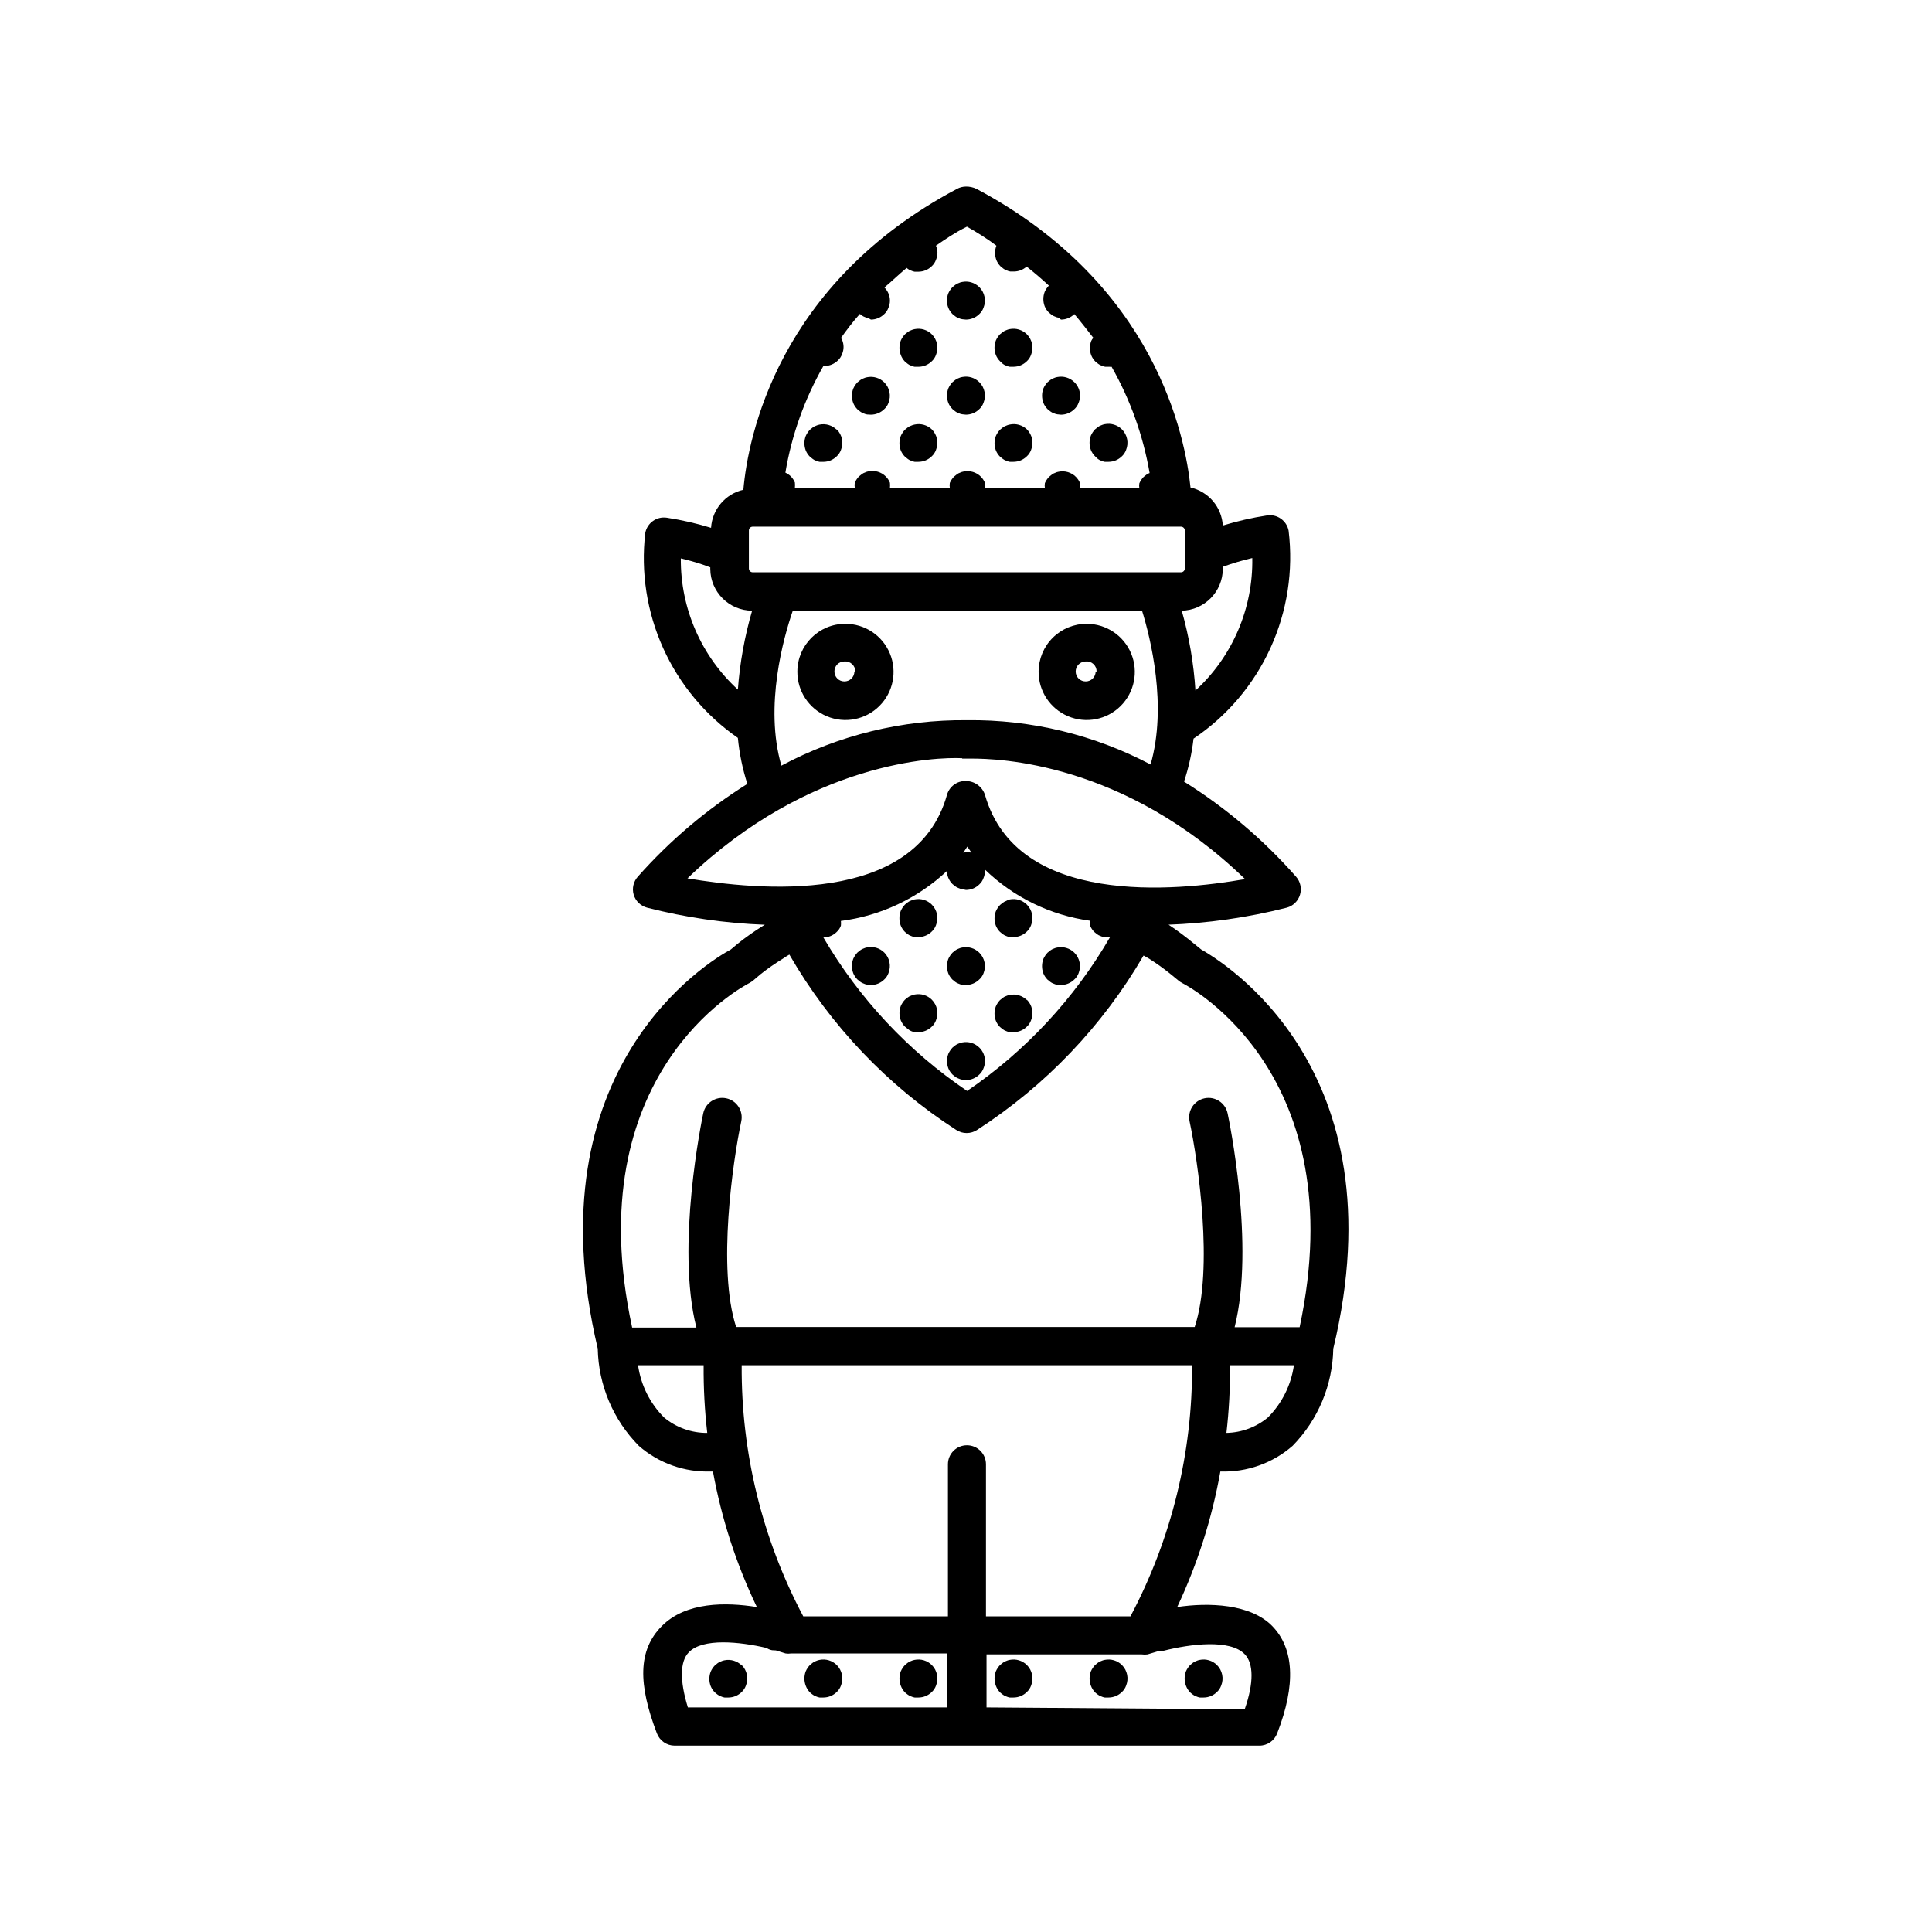 <?xml version="1.0" encoding="UTF-8"?>
<!-- Uploaded to: ICON Repo, www.svgrepo.com, Generator: ICON Repo Mixer Tools -->
<svg fill="#000000" width="800px" height="800px" version="1.1" viewBox="144 144 512 512" xmlns="http://www.w3.org/2000/svg">
 <g>
  <path d="m313.29 527.16c5.289 4.613 12.133 7.043 19.145 6.801h0.504c2.258 12.441 6.172 24.523 11.637 35.922-8.211-1.309-18.793-1.41-25.191 5.039-6.398 6.449-6.246 15.469-1.309 28.414 0.73 1.957 2.598 3.262 4.688 3.273h154.97c2.109 0.008 4-1.297 4.738-3.273 5.039-12.949 4.434-22.52-1.309-28.414-5.742-5.894-16.828-6.297-25.191-5.039 5.375-11.418 9.219-23.496 11.438-35.922 7.012 0.242 13.855-2.188 19.145-6.801 6.75-6.887 10.609-16.102 10.781-25.746 17.887-74.363-29.422-102.57-35.016-105.8l-1.863-1.512v0.004c-2.16-1.801-4.414-3.484-6.754-5.039h-0.352c10.695-0.379 21.32-1.898 31.691-4.535 1.672-0.465 2.984-1.762 3.477-3.426 0.496-1.672 0.098-3.481-1.059-4.785-8.621-9.789-18.617-18.273-29.676-25.191 1.227-3.699 2.07-7.516 2.519-11.387 8.879-5.965 15.93-14.273 20.375-24 4.445-9.73 6.113-20.5 4.816-31.117-0.512-2.672-3.055-4.457-5.746-4.031-3.953 0.605-7.859 1.5-11.688 2.672-0.301-4.887-3.789-8.988-8.562-10.074-1.363-13.301-9.121-53.809-56.73-79.148-0.867-0.41-1.812-0.617-2.769-0.605-0.828 0.004-1.641 0.211-2.371 0.605-47.508 25.191-55.418 65.848-56.629 79.754l0.004-0.004c-4.777 1.086-8.262 5.191-8.566 10.078-3.824-1.172-7.734-2.066-11.688-2.672-2.691-0.43-5.234 1.355-5.746 4.031-1.211 10.426 0.43 20.988 4.75 30.551 4.324 9.566 11.16 17.777 19.789 23.762 0.395 4.141 1.242 8.23 2.516 12.191-10.797 6.762-20.57 15.043-29.02 24.586-1.172 1.293-1.594 3.106-1.105 4.785 0.5 1.676 1.836 2.973 3.527 3.426 10.219 2.621 20.691 4.141 31.234 4.535l-0.504 0.301c-2.305 1.43-4.527 2.996-6.648 4.688l-1.863 1.562c-5.594 3.023-52.898 31.234-35.266 105.8l-0.004-0.004c0.199 9.66 4.094 18.875 10.883 25.746zm29.27-122.63c0.375-0.203 0.727-0.441 1.059-0.703l2.016-1.715c1.852-1.453 3.785-2.801 5.793-4.027 0.555-0.402 1.16-0.754 1.762-1.109h0.004c10.832 18.77 25.977 34.695 44.184 46.449 1.691 1.129 3.898 1.129 5.594 0 18.125-11.715 33.23-27.543 44.082-46.199l1.512 0.855v0.004c1.992 1.266 3.91 2.644 5.742 4.129l1.965 1.613c0.324 0.273 0.68 0.512 1.059 0.703 2.066 1.059 45.344 24.234 31.086 91.191h-17.23c5.441-21.613-1.512-55.117-1.863-56.68-0.586-2.781-3.316-4.562-6.098-3.981-2.781 0.586-4.562 3.316-3.981 6.098 2.215 10.379 6.449 39.094 1.359 54.512h-121.52c-5.039-15.418-0.855-44.133 1.359-54.512 0.582-2.781-1.199-5.512-3.981-6.098-2.781-0.582-5.512 1.199-6.098 3.981-0.352 1.613-7.305 35.266-1.812 56.781h-17.027c-14.562-67.16 29.168-90.336 31.031-91.293zm-18.137-112.55c2.656 0.609 5.266 1.398 7.809 2.371v0.402c0.031 6.109 4.977 11.055 11.086 11.082-1.984 6.82-3.25 13.828-3.777 20.91-9.738-8.926-15.23-21.559-15.117-34.766zm59.855-76.98 0.301 0.25c0.258 0.199 0.547 0.355 0.855 0.453 0.305 0.148 0.625 0.25 0.957 0.305h1.008c1.324-0.008 2.59-0.531 3.527-1.461 0.5-0.457 0.879-1.027 1.109-1.664 0.258-0.605 0.395-1.254 0.402-1.914-0.016-0.641-0.152-1.273-0.402-1.863 2.57-1.762 5.039-3.477 8.211-5.039 2.769 1.562 5.34 3.176 7.809 5.039-0.469 1.234-0.469 2.594 0 3.828 0.254 0.625 0.633 1.188 1.109 1.664l0.754 0.605c0.258 0.199 0.547 0.352 0.859 0.453 0.301 0.145 0.625 0.246 0.957 0.301h1.008c1.23-0.016 2.414-0.48 3.324-1.309 2.082 1.645 4.047 3.324 5.894 5.039v-0.004c-0.461 0.488-0.836 1.051-1.109 1.664-0.469 1.234-0.469 2.594 0 3.828 0.254 0.625 0.633 1.188 1.109 1.664l0.754 0.605c0.258 0.199 0.547 0.352 0.859 0.453 0.301 0.145 0.625 0.246 0.957 0.301l0.652 0.504c1.324-0.004 2.59-0.531 3.527-1.461 1.762 2.066 3.375 4.18 5.039 6.297-0.23 0.234-0.418 0.508-0.555 0.809-0.469 1.23-0.469 2.594 0 3.828 0.254 0.621 0.633 1.188 1.109 1.66l0.754 0.605c0.258 0.199 0.547 0.352 0.859 0.453 0.301 0.148 0.625 0.25 0.957 0.305h1.008c0.234 0.023 0.469 0.023 0.703 0 4.961 8.734 8.371 18.262 10.078 28.16-0.312 0.102-0.602 0.254-0.859 0.453l-0.754 0.605c-0.461 0.488-0.836 1.051-1.109 1.664-0.074 0.434-0.074 0.875 0 1.309h-15.719c0.055-0.453 0.055-0.906 0-1.359-0.254-0.621-0.633-1.188-1.109-1.664-1.191-1.18-2.891-1.688-4.531-1.359-0.332 0.055-0.656 0.156-0.957 0.301-0.312 0.102-0.602 0.254-0.859 0.457l-0.754 0.605v-0.004c-0.461 0.488-0.836 1.051-1.109 1.664-0.074 0.434-0.074 0.875 0 1.309h-15.871c0.055-0.449 0.055-0.906 0-1.359-0.254-0.621-0.629-1.188-1.105-1.664-1.191-1.18-2.891-1.688-4.535-1.359-0.332 0.055-0.656 0.156-0.957 0.305-0.309 0.098-0.602 0.254-0.855 0.453l-0.754 0.605-0.004-0.004c-0.461 0.488-0.836 1.051-1.109 1.664-0.074 0.434-0.074 0.875 0 1.309h-15.867c0.051-0.449 0.051-0.906 0-1.359-0.258-0.621-0.633-1.188-1.109-1.664-1.191-1.176-2.891-1.688-4.535-1.359-0.332 0.055-0.652 0.156-0.957 0.305-0.309 0.098-0.598 0.254-0.855 0.453l-0.754 0.605-0.004-0.004c-0.457 0.488-0.832 1.051-1.105 1.664-0.078 0.434-0.078 0.879 0 1.309h-15.871c0.051-0.449 0.051-0.906 0-1.359-0.254-0.621-0.633-1.188-1.109-1.66-0.418-0.395-0.891-0.715-1.41-0.957 1.656-9.945 5.07-19.516 10.074-28.266h0.305c1.32-0.004 2.586-0.531 3.527-1.461 0.496-0.457 0.879-1.027 1.105-1.664 0.539-1.219 0.539-2.609 0-3.828-0.082-0.16-0.184-0.312-0.301-0.453 1.512-2.117 3.125-4.281 5.039-6.398 0.145 0.16 0.312 0.297 0.504 0.402 0.258 0.199 0.547 0.355 0.855 0.453 0.305 0.148 0.625 0.25 0.957 0.305l0.605 0.352c1.32-0.004 2.586-0.531 3.527-1.461 0.496-0.457 0.879-1.027 1.105-1.664 0.539-1.219 0.539-2.609 0-3.828-0.25-0.582-0.609-1.113-1.055-1.562 1.863-1.559 3.828-3.477 5.894-5.188zm76.527 112c-0.453-7.16-1.668-14.254-3.629-21.16 6.031-0.137 10.859-5.051 10.883-11.082v-0.555c2.555-0.93 5.164-1.703 7.809-2.316 0.238 13.32-5.246 26.105-15.062 35.113zm-60.457 106.15c-15.598-10.547-28.629-24.457-38.141-40.707 1.324-0.004 2.59-0.531 3.527-1.461 0.5-0.457 0.879-1.027 1.109-1.664 0.055-0.418 0.055-0.84 0-1.258 10.535-1.344 20.371-5.981 28.113-13.25-0.008 0.621 0.113 1.238 0.352 1.812 0.254 0.625 0.633 1.188 1.109 1.664l0.754 0.605c0.258 0.199 0.547 0.352 0.859 0.453 0.301 0.145 0.625 0.246 0.957 0.301l1.008 0.203c1.32-0.008 2.586-0.531 3.523-1.461 0.5-0.457 0.879-1.027 1.109-1.664 0.258-0.605 0.395-1.258 0.402-1.914v-0.352c7.613 7.359 17.371 12.105 27.863 13.551-0.051 0.434-0.051 0.875 0 1.309 0.254 0.625 0.629 1.188 1.105 1.664l0.754 0.605h0.004c0.258 0.199 0.547 0.352 0.855 0.453 0.305 0.145 0.625 0.246 0.957 0.301h1.613c-9.43 16.273-22.395 30.219-37.938 40.809zm0-64.789 1.109 1.613c-0.711-0.18-1.457-0.18-2.168 0zm-46.25-62.523h92.551c2.215 7.106 6.75 25.191 2.266 40.758-14.977-7.898-31.688-11.934-48.617-11.738-17.156-0.176-34.082 3.965-49.223 12.043-4.586-15.77 0.605-34.059 3.023-41.062zm-11.637-21.262c0-0.555 0.449-1.008 1.008-1.008h113.51c0.266 0 0.523 0.109 0.711 0.297s0.297 0.445 0.297 0.711v10.078c0 0.266-0.109 0.523-0.297 0.711-0.188 0.191-0.445 0.297-0.711 0.297h-113.51c-0.559 0-1.008-0.453-1.008-1.008zm56.527 60.457h2.469c6.852 0 40.305 0.805 72.5 31.941-18.543 3.227-60.461 7.356-68.926-22.316-0.715-2.184-2.742-3.664-5.035-3.68-2.328-0.086-4.414 1.438-5.039 3.68-8.312 29.574-50.383 25.191-68.77 22.117 32.344-31.086 66.098-32.195 72.801-31.84zm81.012 174.62c-3.094 2.562-6.965 4-10.984 4.082 0.684-5.953 1.004-11.945 0.957-17.938h16.93c-0.742 5.246-3.164 10.105-6.902 13.855zm-74.562 76.832v-14.055h41.16c0.5 0.074 1.012 0.074 1.512 0l3.176-0.957-0.004-0.004c0.352 0.023 0.707 0.023 1.059 0 7.152-1.812 17.633-3.125 21.512 0.906 2.367 2.418 2.469 7.559 0 14.609zm-79.148 0c-2.168-7.055-2.117-12.191 0.25-14.609 3.68-3.828 13.453-2.82 20.555-1.16l0.555 0.301c0.305 0.148 0.625 0.25 0.957 0.305l1.008 0.051 2.57 0.805c0.484 0.078 0.977 0.078 1.461 0h41.312v14.309zm-6.301-76.832c-3.746-3.742-6.168-8.609-6.902-13.855h17.383c-0.051 5.996 0.27 11.984 0.957 17.938-4.172 0.027-8.223-1.418-11.438-4.082zm123.59 52.699h-38.289v-40.305c0-2.781-2.258-5.039-5.039-5.039s-5.039 2.258-5.039 5.039v40.305h-38.34c-10.863-20.492-16.473-43.359-16.32-66.555h119.35c0.152 23.195-5.457 46.062-16.324 66.555z"/>
  <path d="m429.82 401.96c0.777-1.887 0.34-4.055-1.109-5.492-1.191-1.18-2.891-1.691-4.535-1.359-0.332 0.055-0.652 0.156-0.957 0.301-0.309 0.102-0.598 0.254-0.855 0.453l-0.754 0.605c-0.461 0.488-0.836 1.051-1.109 1.66-0.469 1.234-0.469 2.598 0 3.832 0.254 0.621 0.633 1.188 1.109 1.66l0.754 0.605c0.258 0.199 0.547 0.352 0.855 0.453 0.305 0.145 0.625 0.246 0.957 0.301l1.008 0.051c1.324-0.004 2.59-0.527 3.527-1.461 0.492-0.441 0.871-0.992 1.109-1.609z"/>
  <path d="m410.63 382.77c-0.309 0.098-0.598 0.254-0.855 0.453l-0.754 0.605h-0.004c-0.457 0.488-0.832 1.047-1.105 1.66-0.469 1.234-0.469 2.598 0 3.828 0.254 0.625 0.629 1.188 1.105 1.664l0.754 0.605h0.004c0.258 0.199 0.547 0.352 0.855 0.453 0.305 0.145 0.625 0.246 0.957 0.301h1.008c1.32-0.004 2.59-0.531 3.527-1.461 0.496-0.457 0.879-1.027 1.109-1.66 0.773-1.887 0.336-4.055-1.109-5.492-1.191-1.18-2.891-1.691-4.535-1.363-0.336 0.09-0.66 0.223-0.957 0.406z"/>
  <path d="m416.12 409.02c-1.191-1.18-2.891-1.688-4.535-1.359-0.332 0.055-0.652 0.156-0.957 0.301-0.309 0.102-0.598 0.254-0.855 0.457l-0.754 0.605-0.004-0.004c-0.457 0.488-0.832 1.051-1.105 1.664-0.469 1.234-0.469 2.594 0 3.828 0.254 0.621 0.629 1.188 1.105 1.664l0.754 0.605 0.004-0.004c0.258 0.203 0.547 0.355 0.855 0.457 0.305 0.145 0.625 0.246 0.957 0.301h1.008c1.32-0.004 2.59-0.531 3.527-1.461 0.496-0.457 0.879-1.027 1.109-1.664 0.773-1.887 0.336-4.055-1.109-5.492z"/>
  <path d="m404.63 401.96c0.777-1.887 0.34-4.055-1.109-5.492-1.188-1.18-2.891-1.691-4.531-1.359-0.332 0.055-0.656 0.156-0.957 0.301-0.312 0.102-0.602 0.254-0.859 0.453l-0.754 0.605c-0.461 0.488-0.836 1.051-1.109 1.66-0.469 1.234-0.469 2.598 0 3.832 0.254 0.621 0.633 1.188 1.109 1.66l0.754 0.605c0.258 0.199 0.547 0.352 0.859 0.453 0.301 0.145 0.625 0.246 0.957 0.301l1.008 0.051c1.32-0.004 2.586-0.527 3.523-1.461 0.492-0.441 0.875-0.992 1.109-1.609z"/>
  <path d="m405.04 425.19c-0.004-1.344-0.547-2.633-1.512-3.574-1.188-1.18-2.891-1.691-4.531-1.363-0.332 0.055-0.656 0.156-0.957 0.305-0.312 0.102-0.602 0.254-0.859 0.453l-0.754 0.605c-0.461 0.488-0.836 1.051-1.109 1.66-0.469 1.234-0.469 2.598 0 3.828 0.254 0.625 0.633 1.191 1.109 1.664l0.754 0.605c0.258 0.199 0.547 0.352 0.859 0.453 0.301 0.145 0.625 0.246 0.957 0.301l1.008 0.102c1.32-0.004 2.586-0.531 3.523-1.461 0.5-0.457 0.879-1.027 1.109-1.664 0.258-0.605 0.395-1.254 0.402-1.914z"/>
  <path d="m382.36 387.4c-0.008 0.656 0.113 1.305 0.355 1.914 0.254 0.625 0.629 1.188 1.109 1.664l0.754 0.605c0.258 0.199 0.547 0.352 0.855 0.453 0.305 0.145 0.625 0.246 0.957 0.301h1.008c1.324-0.004 2.59-0.531 3.527-1.461 0.5-0.457 0.879-1.027 1.109-1.66 0.777-1.887 0.336-4.055-1.109-5.492-1.191-1.18-2.891-1.691-4.535-1.363-0.332 0.055-0.652 0.16-0.957 0.305-0.309 0.102-0.598 0.254-0.855 0.453l-0.754 0.605c-0.461 0.488-0.836 1.051-1.109 1.66-0.254 0.641-0.375 1.328-0.355 2.016z"/>
  <path d="m385.44 417.23c0.305 0.145 0.625 0.246 0.957 0.301h1.008c1.324-0.004 2.59-0.531 3.527-1.461 0.5-0.457 0.879-1.027 1.109-1.664 0.777-1.887 0.336-4.055-1.109-5.492-1.191-1.176-2.891-1.688-4.535-1.359-0.332 0.055-0.652 0.156-0.957 0.305-0.309 0.098-0.598 0.254-0.855 0.453l-0.754 0.605v-0.004c-0.461 0.488-0.836 1.051-1.109 1.664-0.469 1.234-0.469 2.598 0 3.828 0.254 0.625 0.629 1.188 1.109 1.664l0.754 0.605c0.25 0.234 0.539 0.422 0.855 0.555z"/>
  <path d="m374.81 405.04c1.32-0.004 2.586-0.527 3.527-1.461 0.496-0.457 0.879-1.027 1.105-1.66 0.777-1.887 0.34-4.055-1.105-5.492-1.191-1.18-2.891-1.691-4.535-1.359-0.332 0.055-0.656 0.156-0.957 0.301-0.309 0.102-0.602 0.254-0.855 0.453l-0.754 0.605h-0.004c-0.461 0.488-0.836 1.051-1.109 1.664-0.469 1.23-0.469 2.594 0 3.828 0.258 0.621 0.633 1.188 1.109 1.66l0.754 0.605h0.004c0.254 0.199 0.547 0.352 0.855 0.453 0.301 0.148 0.625 0.25 0.957 0.305z"/>
  <path d="m434.96 265.63c0.254 0.199 0.547 0.352 0.855 0.453 0.301 0.145 0.625 0.246 0.957 0.301h1.008c1.32-0.004 2.586-0.527 3.527-1.461 0.496-0.457 0.879-1.027 1.105-1.66 0.777-1.887 0.34-4.055-1.105-5.492-1.191-1.18-2.891-1.691-4.535-1.359-0.332 0.055-0.656 0.156-0.957 0.301-0.309 0.102-0.602 0.254-0.855 0.453l-0.754 0.605h-0.004c-0.461 0.488-0.836 1.051-1.109 1.664-0.469 1.23-0.469 2.594 0 3.828 0.258 0.621 0.633 1.188 1.109 1.66z"/>
  <path d="m430.23 248.86c-0.004-1.348-0.551-2.633-1.512-3.578-1.191-1.18-2.891-1.688-4.535-1.359-0.332 0.055-0.652 0.156-0.957 0.301-0.309 0.102-0.598 0.258-0.855 0.457l-0.754 0.605v-0.004c-0.461 0.488-0.836 1.051-1.109 1.664-0.469 1.234-0.469 2.594 0 3.828 0.254 0.625 0.633 1.188 1.109 1.664l0.754 0.605c0.258 0.199 0.547 0.352 0.855 0.453 0.305 0.145 0.625 0.246 0.957 0.301l1.008 0.102c1.324-0.008 2.59-0.531 3.527-1.461 0.5-0.457 0.879-1.027 1.109-1.664 0.258-0.605 0.395-1.254 0.402-1.914z"/>
  <path d="m409.77 240.44c0.258 0.199 0.547 0.352 0.855 0.453 0.305 0.148 0.625 0.25 0.957 0.305h1.008c1.32-0.008 2.59-0.531 3.527-1.461 0.496-0.457 0.879-1.027 1.109-1.664 0.773-1.887 0.336-4.055-1.109-5.492-1.191-1.18-2.891-1.688-4.535-1.359-0.332 0.055-0.652 0.156-0.957 0.301-0.309 0.102-0.598 0.254-0.855 0.453l-0.754 0.605h-0.004c-0.457 0.488-0.832 1.051-1.105 1.664-0.469 1.23-0.469 2.594 0 3.828 0.254 0.621 0.629 1.188 1.105 1.664z"/>
  <path d="m411.59 256.51c-0.332 0.055-0.652 0.16-0.957 0.305-0.309 0.102-0.598 0.254-0.855 0.453l-0.754 0.605h-0.004c-0.457 0.488-0.832 1.051-1.105 1.66-0.469 1.234-0.469 2.598 0 3.832 0.254 0.621 0.629 1.188 1.105 1.66l0.754 0.605h0.004c0.258 0.199 0.547 0.352 0.855 0.453 0.305 0.145 0.625 0.246 0.957 0.301h1.008c1.32-0.004 2.59-0.527 3.527-1.461 0.496-0.457 0.879-1.027 1.109-1.66 0.773-1.887 0.336-4.055-1.109-5.492-1.211-1.145-2.91-1.613-4.535-1.262z"/>
  <path d="m394.96 223.66c-0.008 0.656 0.109 1.305 0.352 1.914 0.254 0.625 0.633 1.191 1.109 1.664l0.754 0.605c0.258 0.199 0.547 0.352 0.859 0.453 0.301 0.145 0.625 0.246 0.957 0.301l1.008 0.102c1.32-0.004 2.586-0.531 3.523-1.461 0.5-0.457 0.879-1.027 1.109-1.664 0.777-1.883 0.34-4.051-1.109-5.488-1.188-1.18-2.891-1.691-4.531-1.363-0.332 0.055-0.656 0.156-0.957 0.305-0.312 0.098-0.602 0.254-0.859 0.453l-0.754 0.605c-0.461 0.488-0.836 1.047-1.109 1.66-0.242 0.609-0.359 1.262-0.352 1.914z"/>
  <path d="m383.83 239.84 0.754 0.605c0.258 0.199 0.547 0.352 0.855 0.453 0.305 0.148 0.625 0.25 0.957 0.305h1.008c1.324-0.008 2.59-0.531 3.527-1.461 0.5-0.457 0.879-1.027 1.109-1.664 0.777-1.887 0.336-4.055-1.109-5.492-1.191-1.18-2.891-1.688-4.535-1.359-0.332 0.055-0.652 0.156-0.957 0.301-0.309 0.102-0.598 0.254-0.855 0.453l-0.754 0.605c-0.461 0.488-0.836 1.051-1.109 1.664-0.469 1.23-0.469 2.594 0 3.828 0.242 0.66 0.621 1.258 1.109 1.762z"/>
  <path d="m386.39 256.51c-0.332 0.055-0.652 0.16-0.957 0.305-0.309 0.102-0.598 0.254-0.855 0.453l-0.754 0.605c-0.461 0.488-0.836 1.051-1.109 1.66-0.469 1.234-0.469 2.598 0 3.832 0.254 0.621 0.629 1.188 1.109 1.66l0.754 0.605c0.258 0.199 0.547 0.352 0.855 0.453 0.305 0.145 0.625 0.246 0.957 0.301h1.008c1.324-0.004 2.59-0.527 3.527-1.461 0.5-0.457 0.879-1.027 1.109-1.66 0.777-1.887 0.336-4.055-1.109-5.492-1.211-1.145-2.906-1.613-4.535-1.262z"/>
  <path d="m400 253.89c1.32-0.008 2.586-0.531 3.523-1.461 0.5-0.457 0.879-1.027 1.109-1.664 0.777-1.887 0.34-4.055-1.109-5.492-1.188-1.18-2.891-1.688-4.531-1.359-0.332 0.055-0.656 0.156-0.957 0.301-0.312 0.102-0.602 0.258-0.859 0.457l-0.754 0.605v-0.004c-0.461 0.488-0.836 1.051-1.109 1.664-0.469 1.234-0.469 2.594 0 3.828 0.254 0.625 0.633 1.188 1.109 1.664l0.754 0.605c0.258 0.199 0.547 0.352 0.859 0.453 0.301 0.145 0.625 0.246 0.957 0.301z"/>
  <path d="m379.44 250.82c0.777-1.887 0.34-4.055-1.105-5.492-1.191-1.18-2.891-1.688-4.535-1.359-0.332 0.055-0.656 0.156-0.957 0.301-0.309 0.102-0.602 0.254-0.855 0.453l-0.754 0.605h-0.004c-0.461 0.488-0.836 1.051-1.109 1.664-0.469 1.234-0.469 2.594 0 3.828 0.258 0.621 0.633 1.188 1.109 1.664l0.754 0.605 0.004-0.004c0.254 0.199 0.547 0.355 0.855 0.457 0.301 0.145 0.625 0.246 0.957 0.301l1.008 0.051c1.32-0.008 2.586-0.531 3.527-1.461 0.492-0.441 0.871-0.996 1.105-1.613z"/>
  <path d="m365.74 257.88c-1.191-1.18-2.891-1.691-4.531-1.363-0.332 0.055-0.656 0.16-0.961 0.305-0.309 0.102-0.598 0.254-0.855 0.453l-0.754 0.605c-0.461 0.488-0.836 1.051-1.109 1.66-0.469 1.234-0.469 2.598 0 3.832 0.254 0.621 0.633 1.188 1.109 1.66l0.754 0.605c0.258 0.199 0.547 0.352 0.855 0.453 0.305 0.145 0.629 0.246 0.961 0.301h1.008-0.004c1.324-0.004 2.59-0.527 3.527-1.461 0.5-0.457 0.879-1.027 1.109-1.66 0.777-1.887 0.34-4.055-1.109-5.492z"/>
  <path d="m383.83 592.5c0.238 0.219 0.488 0.418 0.754 0.605 0.258 0.199 0.547 0.352 0.855 0.453 0.305 0.145 0.625 0.246 0.957 0.301h1.008c1.324-0.004 2.59-0.527 3.527-1.461 0.5-0.457 0.879-1.027 1.109-1.66 0.777-1.887 0.336-4.055-1.109-5.492-1.191-1.18-2.891-1.691-4.535-1.359-0.332 0.055-0.652 0.156-0.957 0.301-0.309 0.102-0.598 0.254-0.855 0.453l-0.754 0.605c-0.461 0.488-0.836 1.051-1.109 1.66-0.469 1.234-0.469 2.598 0 3.832 0.242 0.656 0.621 1.258 1.109 1.762z"/>
  <path d="m358.64 592.5c0.238 0.219 0.492 0.418 0.754 0.605 0.258 0.199 0.547 0.352 0.855 0.453 0.305 0.145 0.629 0.246 0.961 0.301h1.008-0.004c1.324-0.004 2.59-0.527 3.527-1.461 0.5-0.457 0.879-1.027 1.109-1.66 0.777-1.887 0.34-4.055-1.109-5.492-1.191-1.18-2.891-1.691-4.531-1.359-0.332 0.055-0.656 0.156-0.961 0.301-0.309 0.102-0.598 0.254-0.855 0.453l-0.754 0.605c-0.461 0.488-0.836 1.051-1.109 1.66-0.469 1.234-0.469 2.598 0 3.832 0.242 0.656 0.621 1.258 1.109 1.762z"/>
  <path d="m340.55 585.35c-1.191-1.18-2.891-1.691-4.535-1.363-0.332 0.055-0.656 0.156-0.957 0.305-0.312 0.102-0.602 0.254-0.859 0.453l-0.754 0.605c-0.461 0.488-0.836 1.047-1.109 1.66-0.469 1.234-0.469 2.598 0 3.828 0.254 0.625 0.633 1.191 1.109 1.664 0.238 0.219 0.492 0.418 0.754 0.605 0.258 0.199 0.547 0.352 0.859 0.453 0.301 0.145 0.625 0.246 0.957 0.301h1.008c1.32-0.004 2.586-0.527 3.527-1.461 0.496-0.457 0.875-1.027 1.105-1.66 0.777-1.887 0.34-4.055-1.105-5.492z"/>
  <path d="m459.4 592.5c0.238 0.219 0.492 0.418 0.754 0.605 0.258 0.199 0.547 0.352 0.859 0.453 0.301 0.145 0.625 0.246 0.957 0.301h1.008c1.32-0.004 2.586-0.527 3.523-1.461 0.5-0.457 0.879-1.027 1.109-1.66 0.777-1.887 0.34-4.055-1.109-5.492-1.191-1.18-2.891-1.691-4.531-1.359-0.332 0.055-0.656 0.156-0.957 0.301-0.312 0.102-0.602 0.254-0.859 0.453l-0.754 0.605c-0.461 0.488-0.836 1.051-1.109 1.66-0.469 1.234-0.469 2.598 0 3.832 0.242 0.656 0.621 1.258 1.109 1.762z"/>
  <path d="m434.21 592.5c0.238 0.219 0.492 0.418 0.758 0.605 0.254 0.199 0.547 0.352 0.855 0.453 0.301 0.145 0.625 0.246 0.957 0.301h1.008c1.32-0.004 2.586-0.527 3.527-1.461 0.496-0.457 0.879-1.027 1.105-1.66 0.777-1.887 0.34-4.055-1.105-5.492-1.191-1.18-2.891-1.691-4.535-1.359-0.332 0.055-0.656 0.156-0.957 0.301-0.309 0.102-0.602 0.254-0.855 0.453l-0.754 0.605h-0.004c-0.461 0.488-0.836 1.051-1.109 1.66-0.469 1.234-0.469 2.598 0 3.832 0.242 0.656 0.621 1.258 1.109 1.762z"/>
  <path d="m409.02 592.5c0.242 0.219 0.492 0.418 0.758 0.605 0.258 0.199 0.547 0.352 0.855 0.453 0.305 0.145 0.625 0.246 0.957 0.301h1.008c1.32-0.004 2.59-0.527 3.527-1.461 0.496-0.457 0.879-1.027 1.109-1.66 0.773-1.887 0.336-4.055-1.109-5.492-1.191-1.18-2.891-1.691-4.535-1.359-0.332 0.055-0.652 0.156-0.957 0.301-0.309 0.102-0.598 0.254-0.855 0.453l-0.754 0.605h-0.004c-0.457 0.488-0.832 1.051-1.105 1.66-0.469 1.234-0.469 2.598 0 3.832 0.242 0.656 0.617 1.258 1.105 1.762z"/>
  <path d="m355.31 321.96c-0.043 5.172 3.043 9.852 7.809 11.855 4.766 2 10.27 0.926 13.93-2.723 3.664-3.648 4.762-9.145 2.777-13.922-1.984-4.773-6.652-7.875-11.82-7.856-6.992 0-12.668 5.652-12.695 12.645zm15.113 0c0 0.703-0.285 1.379-0.785 1.871-0.504 0.492-1.184 0.762-1.887 0.75-1.445 0-2.617-1.172-2.617-2.621-0.016-0.703 0.254-1.383 0.746-1.883 0.496-0.504 1.168-0.785 1.871-0.785 0.75-0.07 1.496 0.176 2.055 0.688 0.555 0.508 0.871 1.227 0.867 1.98z"/>
  <path d="m419.24 321.96c-0.039 5.164 3.039 9.844 7.801 11.848 4.758 2.008 10.258 0.941 13.926-2.695 3.664-3.641 4.773-9.129 2.809-13.906-1.969-4.773-6.621-7.891-11.785-7.891-3.367-0.012-6.606 1.312-8.992 3.684-2.391 2.371-3.742 5.594-3.758 8.961zm15.113 0h0.004c0 1.449-1.176 2.621-2.621 2.621-0.703 0.012-1.383-0.258-1.887-0.75-0.5-0.492-0.785-1.168-0.785-1.871 0-1.473 1.199-2.668 2.672-2.668 0.746-0.074 1.488 0.176 2.035 0.688 0.551 0.512 0.855 1.23 0.836 1.98z"/>
 </g>
</svg>